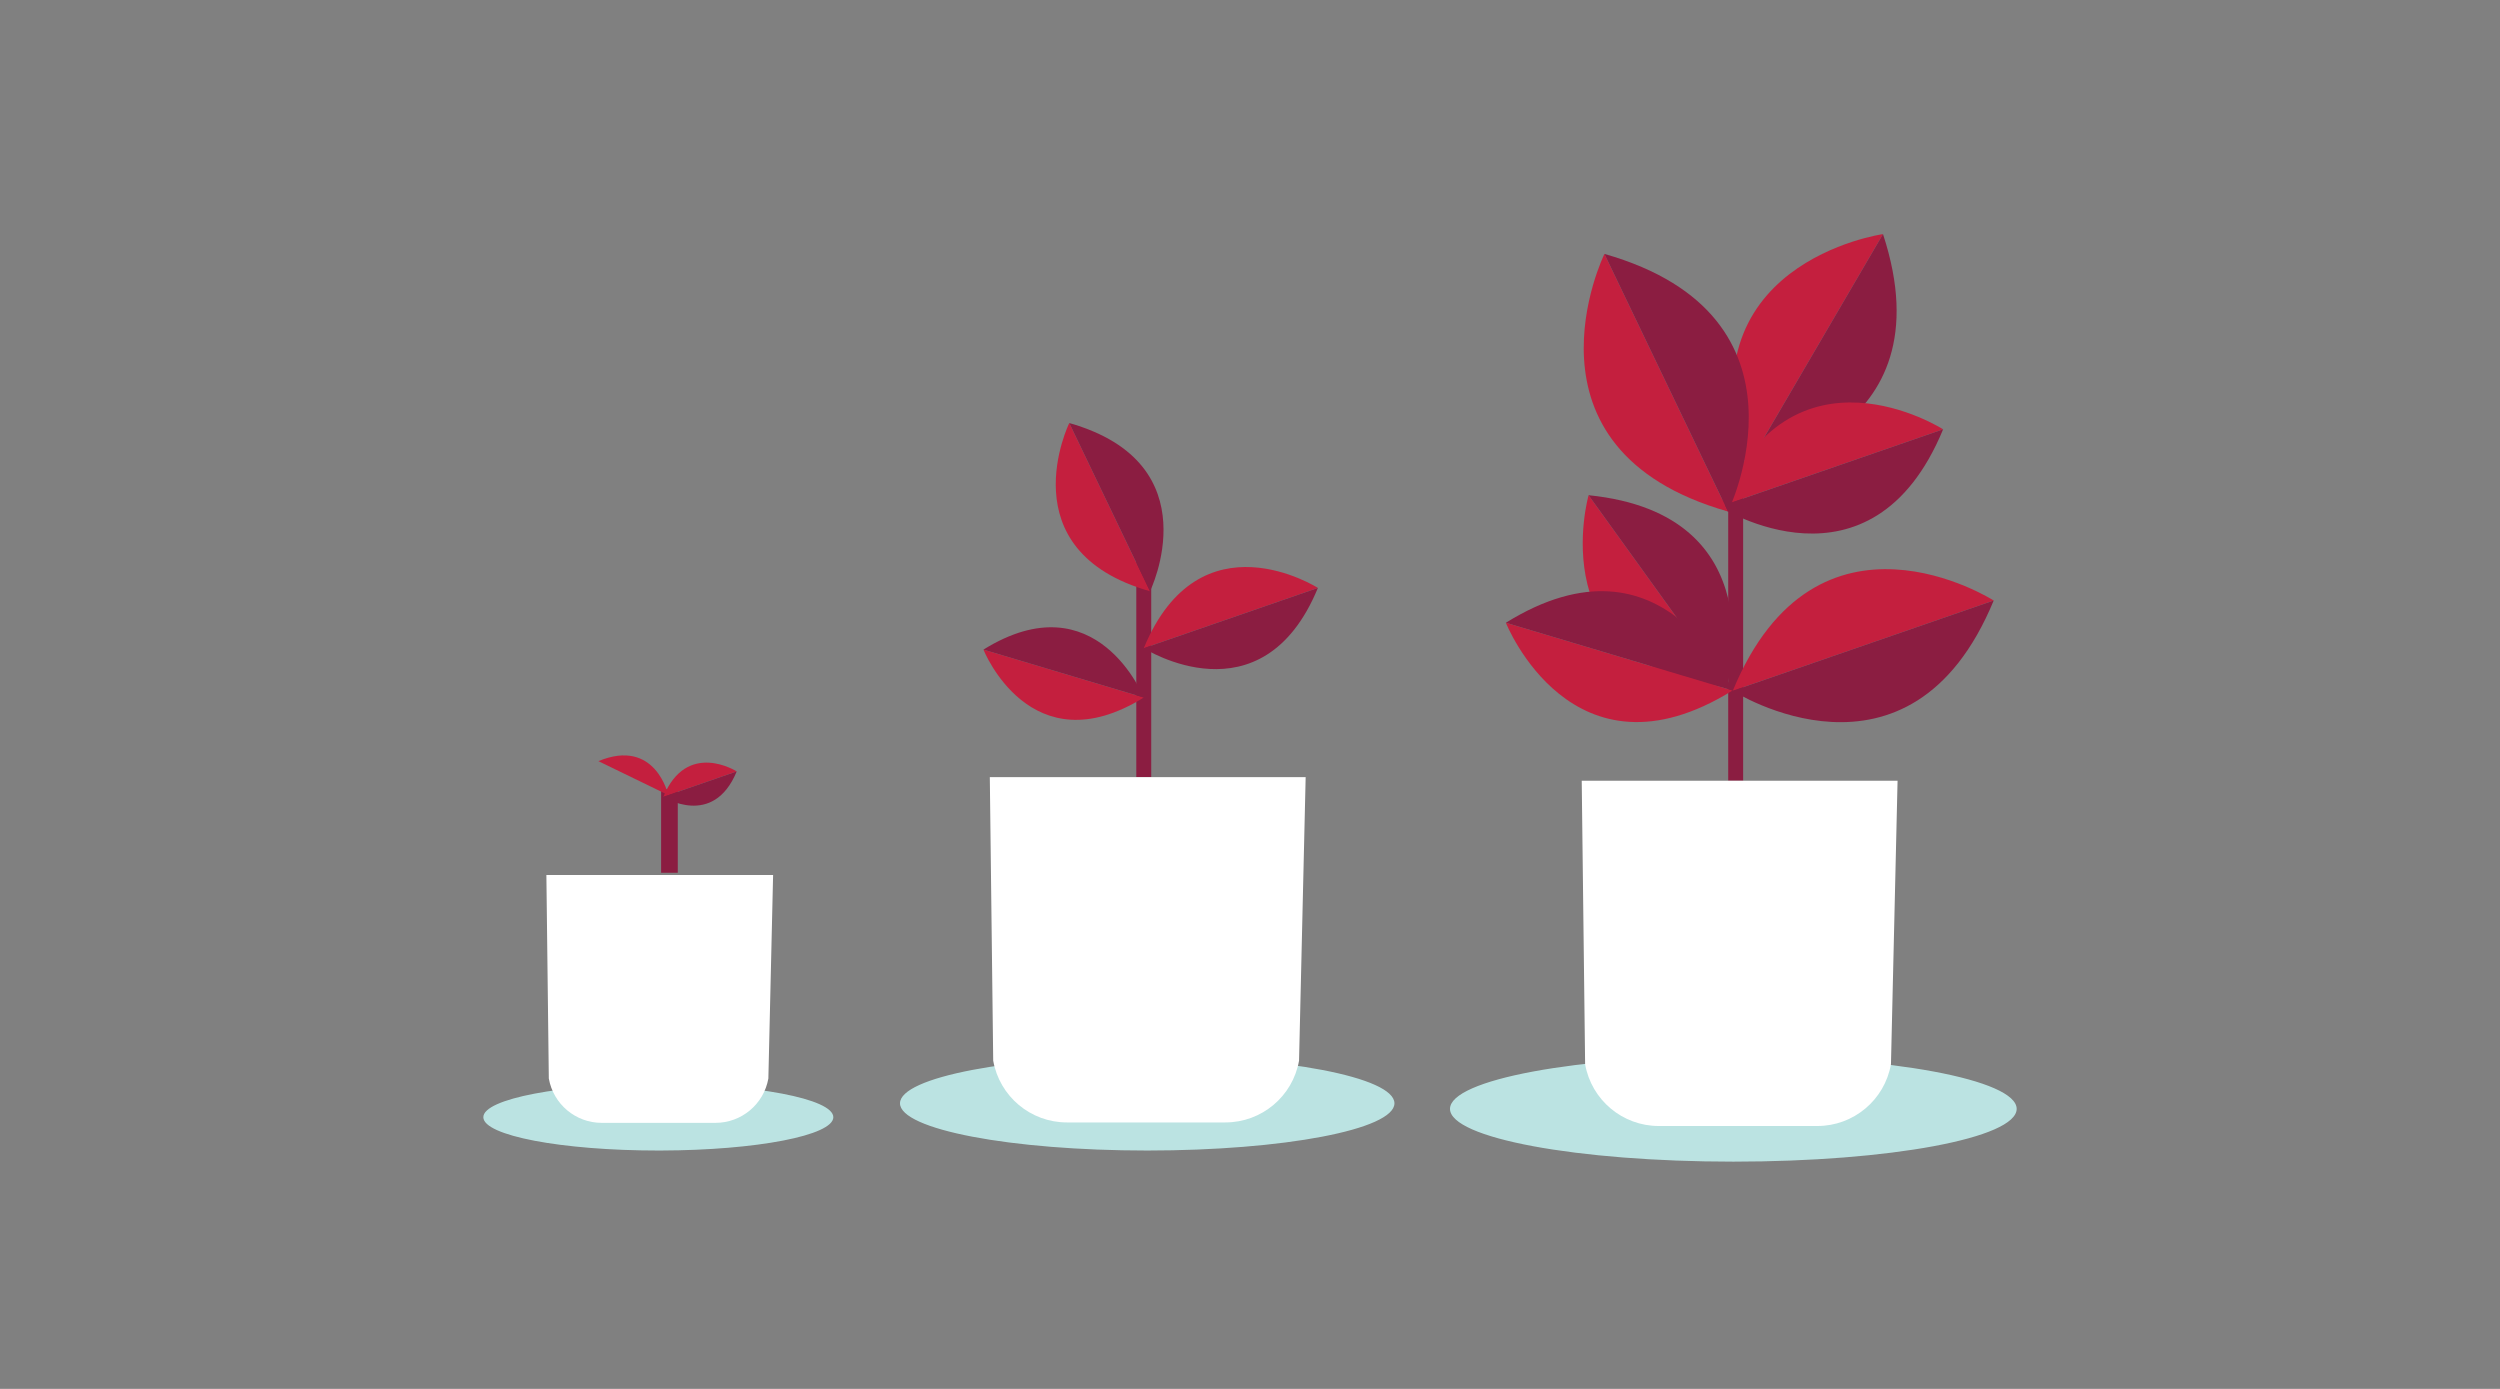 <?xml version="1.0" encoding="UTF-8"?>
<svg width="450px" height="250px" viewBox="0 0 450 250" version="1.1" xmlns="http://www.w3.org/2000/svg" xmlns:xlink="http://www.w3.org/1999/xlink">
    <rect x="0" y="0" width="450" height="250" fill="#808080" stroke="none"/>
    <!-- Generator: Sketch 62 (91390) - https://sketch.com -->
    <title>Illustrations/Teal/Objects/long-term-investment-plants-450x250</title>
    <desc>Created with Sketch.</desc>
    <g id="Illustrations/Teal/Objects/long-term-investment-plants-450x250" stroke="none" stroke-width="1" fill="none" fill-rule="evenodd">
        <g id="Art" transform="translate(87, 42)">
            <path d="M225,148.096 C253.167,148.096 276,152.349 276,157.596 C276,162.842 253.167,167.096 225,167.096 C196.834,167.096 174,162.842 174,157.596 C174,152.349 196.834,148.096 225,148.096 Z M31.5,153.096 C48.897,153.096 63,155.782 63,159.096 C63,162.376 49.178,165.042 32.021,165.095 L31.5,165.096 C14.103,165.096 0,162.409 0,159.096 C0,155.782 14.103,153.096 31.5,153.096 Z M119.5,148.096 C144.077,148.096 164,151.901 164,156.596 C164,161.291 144.077,165.096 119.5,165.096 C94.923,165.096 75,161.291 75,156.596 C75,151.901 94.923,148.096 119.5,148.096 Z" id="Shadow" fill="#BBE3E2"></path>
            <polygon id="Fill-11" fill="#8B1D41" points="32 115.096 35 115.096 35 100.096 32 100.096"></polygon>
            <g id="Group-43" transform="translate(11, 0.096)">
                <path d="M30.786,160.018 L10.307,160.018 C5.617,160.018 1.604,156.654 0.787,152.037 L0.349,115.404 L41.159,115.404 L40.306,152.037 C39.489,156.654 35.475,160.018 30.786,160.018" id="Fill-10" fill="#FFFFFF"></path>
                <path d="M34.609,96.763 C34.609,96.763 25.648,91.035 21.394,101.336 L34.609,96.763 Z" id="Fill-12" fill="#C41F3E"></path>
                <path d="M21.394,101.336 C21.394,101.336 30.356,107.064 34.609,96.763 L21.394,101.336 Z" id="Fill-14" fill="#8B1D41"></path>
                <path d="M22.29,101.019 C22.29,101.019 20.004,90.633 9.711,94.91 L22.29,101.019 Z" id="Fill-16" fill="#C41F3E"></path>
                <polygon id="Fill-20" fill="#8B1D41" points="106.534 97.789 109.22 97.789 109.22 57.771 106.534 57.771"></polygon>
                <path d="M122.567,159.942 L94.038,159.942 C87.506,159.942 81.915,155.254 80.777,148.823 L80.166,97.789 L137.018,97.789 L135.829,148.823 C134.691,155.254 129.1,159.942 122.567,159.942" id="Fill-22" fill="#FFFFFF"></path>
                <path d="M139.222,63.732 C139.222,63.732 117.966,50.146 107.877,74.58 L139.222,63.732 Z" id="Fill-23" fill="#C41F3E"></path>
                <path d="M107.877,74.58 C107.877,74.58 129.133,88.166 139.222,63.732 L107.877,74.58 Z" id="Fill-24" fill="#8B1D41"></path>
                <path d="M94.469,34.05 C94.469,34.05 83.246,56.999 109,64.332 L94.469,34.05 Z" id="Fill-25" fill="#C41F3E"></path>
                <path d="M109,64.333 C109,64.333 120.223,41.384 94.469,34.05 L109,64.333 Z" id="Fill-26" fill="#8B1D41"></path>
                <path d="M79.019,74.833 C79.019,74.833 87.477,96.118 107.877,83.461" id="Fill-27" fill="#C41F3E"></path>
                <path d="M107.877,83.461 C107.877,83.461 99.419,62.175 79.019,74.833 L107.877,83.461 Z" id="Fill-28" fill="#8B1D41"></path>
                <polygon id="Fill-29" fill="#8B1D41" points="213.079 98.432 215.765 98.432 215.765 44.86 213.079 44.86"></polygon>
                <path d="M229.112,160.585 L200.583,160.585 C194.051,160.585 188.46,155.898 187.322,149.466 L186.711,98.432 L243.563,98.432 L242.374,149.466 C241.236,155.898 235.645,160.585 229.112,160.585" id="Fill-30" fill="#FFFFFF"></path>
                <path d="M240.94,0.044 C240.94,0.044 204.256,5.214 216.371,42.094 L240.94,0.044 Z" id="Fill-31" fill="#C41F3E"></path>
                <path d="M240.94,0.044 L216.371,42.094 C216.371,42.094 253.055,36.924 240.94,0.044" id="Fill-32" fill="#8B1D41"></path>
                <path d="M251.761,35.182 C251.761,35.182 224.472,17.741 211.519,49.11 L251.761,35.182 Z" id="Fill-33" fill="#C41F3E"></path>
                <path d="M211.519,49.11 C211.519,49.11 238.807,66.552 251.761,35.182 L211.519,49.11 Z" id="Fill-34" fill="#8B1D41"></path>
                <path d="M260.867,65.996 C260.867,65.996 229.015,45.638 213.895,82.252 L260.867,65.996 Z" id="Fill-35" fill="#C41F3E"></path>
                <path d="M213.895,82.252 C213.895,82.252 245.747,102.611 260.867,65.996 L213.895,82.252 Z" id="Fill-36" fill="#8B1D41"></path>
                <path d="M187.946,47.043 C187.946,47.043 179.063,78.183 212.836,81.589 L187.946,47.043 Z" id="Fill-37" fill="#C41F3E"></path>
                <path d="M212.836,81.59 C212.836,81.59 221.719,50.45 187.946,47.043 L212.836,81.59 Z" id="Fill-38" fill="#8B1D41"></path>
                <path d="M190.797,3.61 C190.797,3.61 173.612,38.753 213.048,49.983 L190.797,3.61 Z" id="Fill-39" fill="#C41F3E"></path>
                <path d="M213.048,49.983 C213.048,49.983 230.234,14.841 190.797,3.61 L213.048,49.983 Z" id="Fill-40" fill="#8B1D41"></path>
                <path d="M173.057,69.998 C173.057,69.998 185.015,100.092 213.856,82.197 L173.057,69.998 Z" id="Fill-41" fill="#C41F3E"></path>
                <path d="M213.856,82.197 C213.856,82.197 201.898,52.103 173.057,69.998 L213.856,82.197 Z" id="Fill-42" fill="#8B1D41"></path>
            </g>
        </g>
    </g>
</svg>